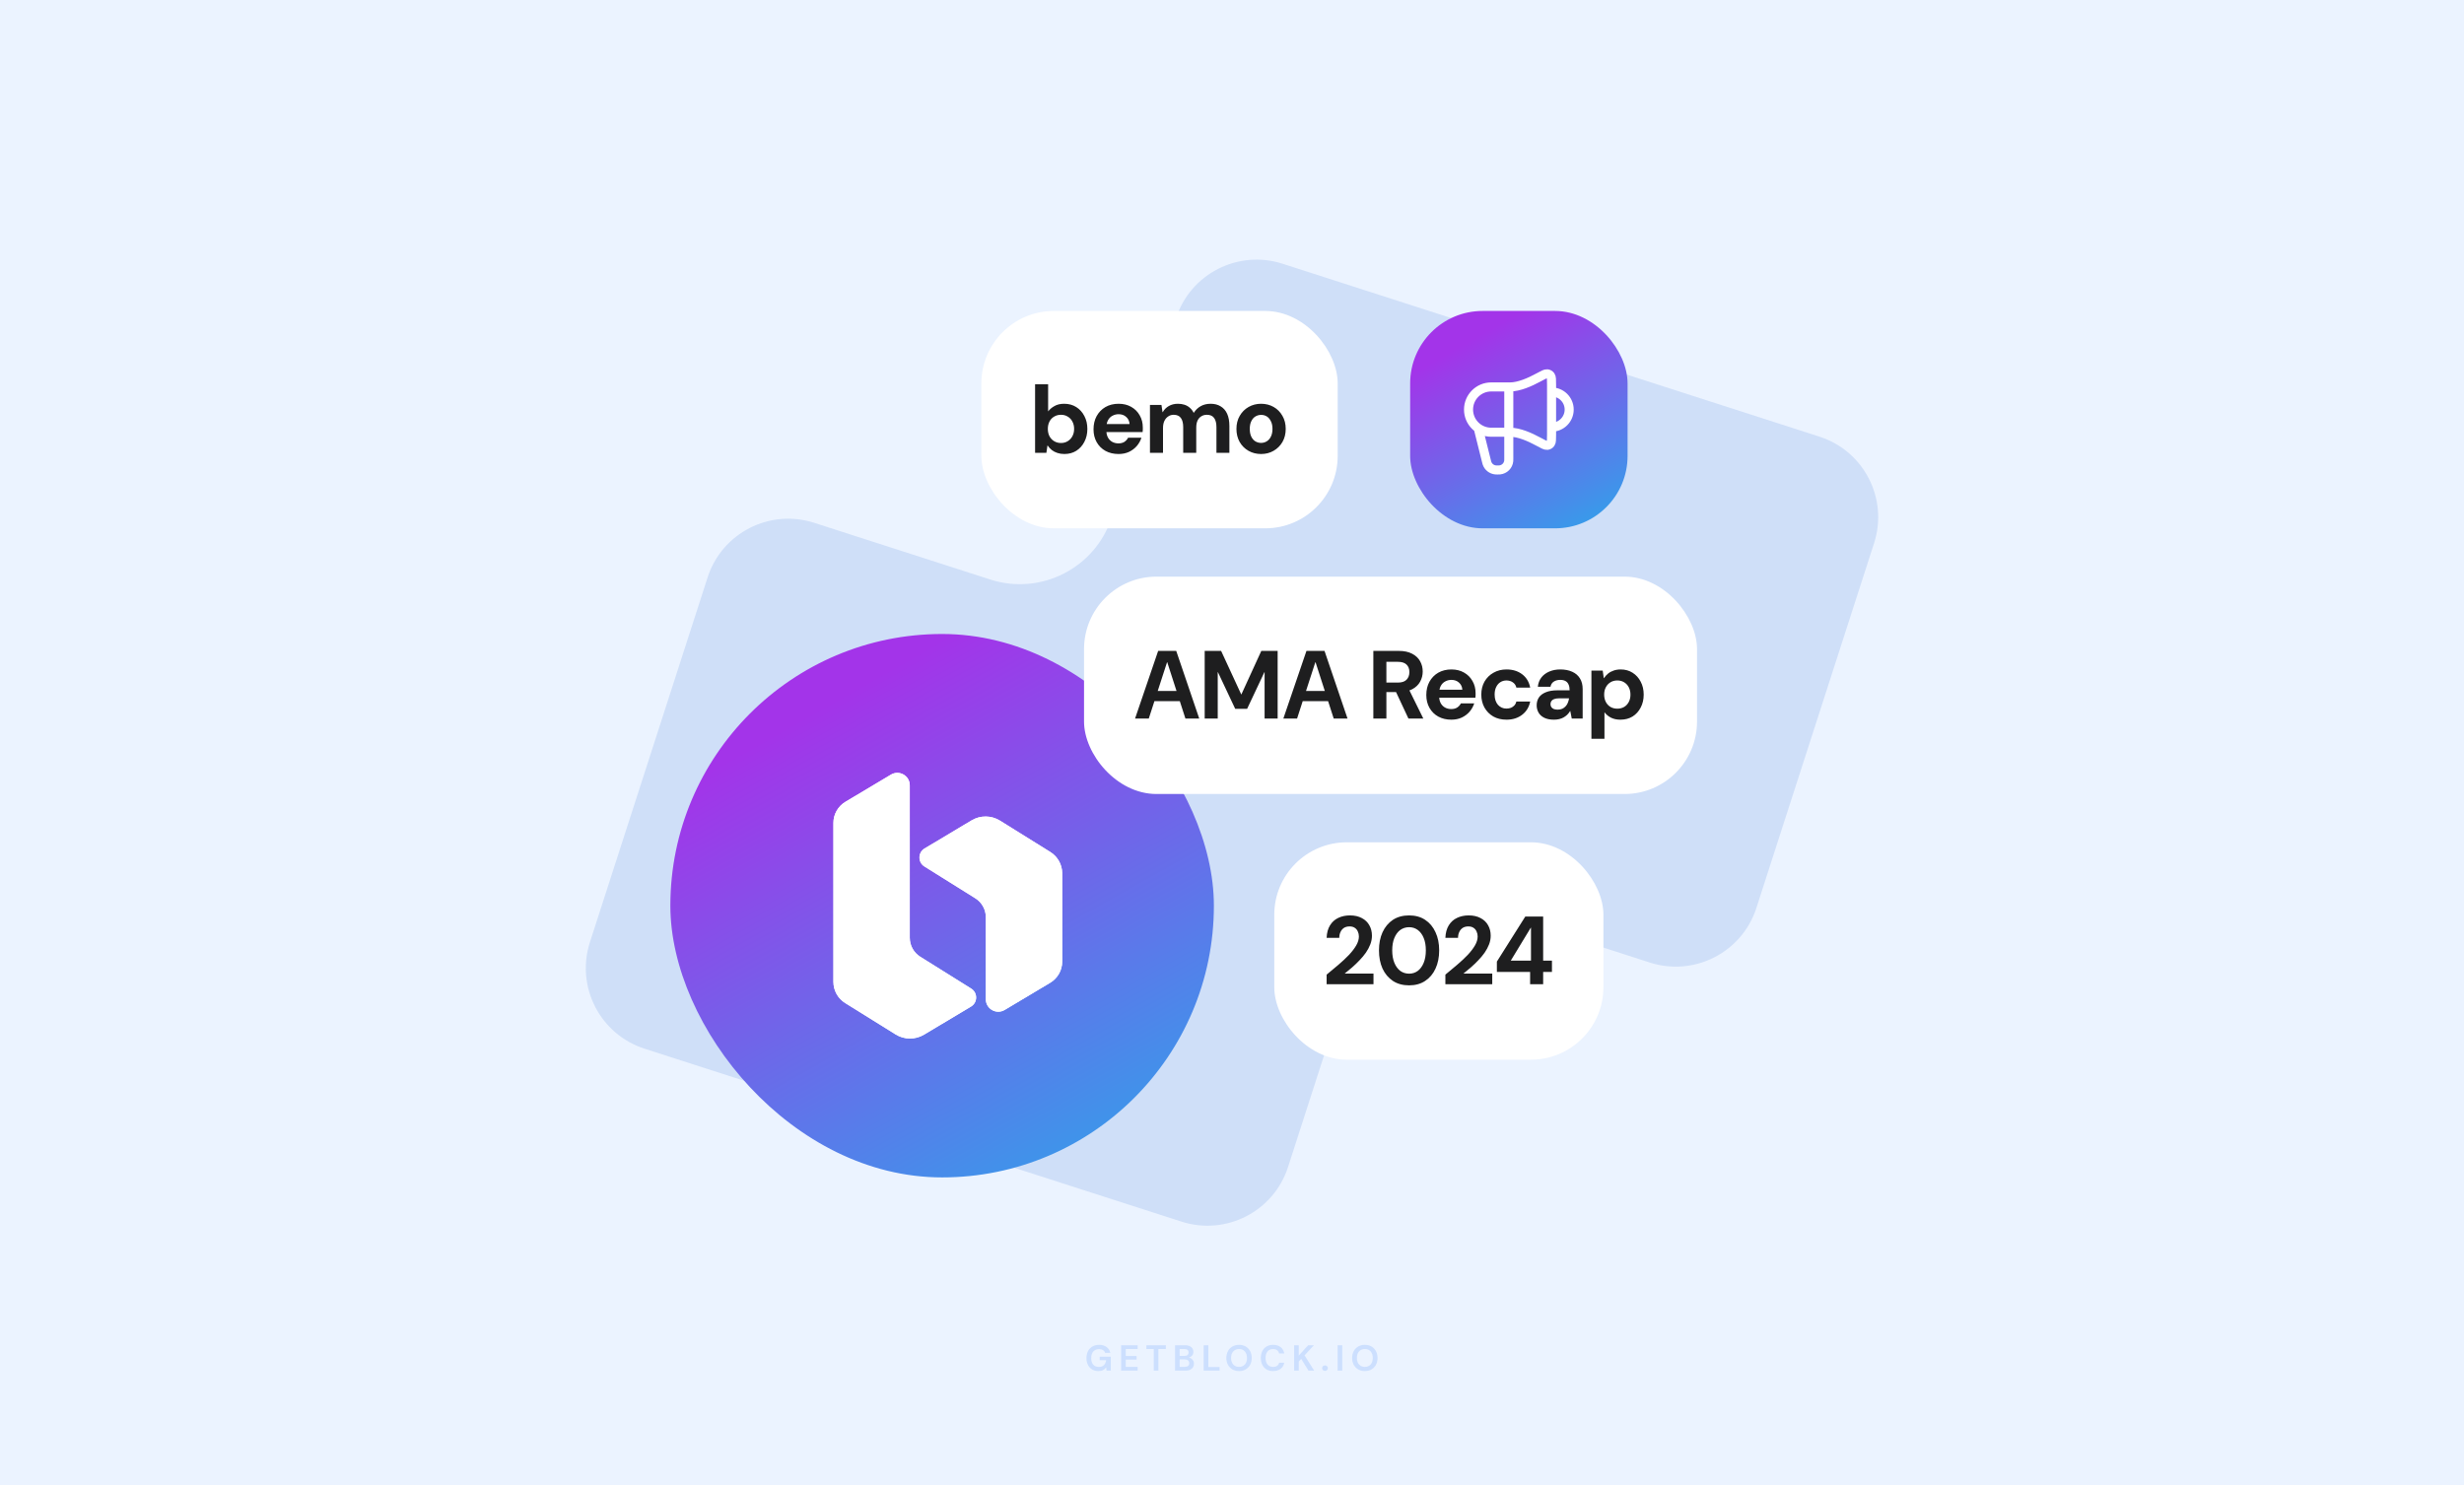 <svg width="816" height="492" viewBox="0 0 816 492" fill="none" xmlns="http://www.w3.org/2000/svg">
<rect width="816" height="492" fill="#EBF3FF"/>
<path fill-rule="evenodd" clip-rule="evenodd" d="M602.554 144.638C617.294 149.386 625.392 165.176 620.64 179.905L581.656 300.753C576.904 315.482 561.104 323.574 546.364 318.826L488.072 300.048C471.255 294.631 453.23 303.868 447.806 320.683L426.552 386.568C421.801 401.298 406 409.389 391.26 404.641L213.446 347.362C198.706 342.614 190.608 326.824 195.36 312.095L234.344 191.247C239.096 176.518 254.896 168.426 269.636 173.174L327.928 191.952C344.745 197.369 362.77 188.132 368.194 171.317L389.448 105.432C394.199 90.702 410 82.611 424.74 87.359L602.554 144.638Z" fill="#CFDFF8"/>
<rect x="325" y="103" width="118" height="72" rx="24" fill="white"/>
<path d="M352.483 150.384C351.651 150.384 350.883 150.267 350.179 150.032C349.496 149.819 348.878 149.499 348.323 149.072C347.79 148.645 347.331 148.144 346.947 147.568H346.883L346.531 150H342.787V127.28H347.107V136.272C347.619 135.589 348.312 135.003 349.187 134.512C350.062 134 351.139 133.744 352.419 133.744C353.934 133.744 355.267 134.107 356.419 134.832C357.571 135.557 358.467 136.549 359.107 137.808C359.768 139.045 360.099 140.475 360.099 142.096C360.099 143.675 359.768 145.093 359.107 146.352C358.467 147.611 357.571 148.603 356.419 149.328C355.288 150.032 353.976 150.384 352.483 150.384ZM351.363 146.736C352.216 146.736 352.963 146.533 353.603 146.128C354.264 145.723 354.776 145.179 355.139 144.496C355.523 143.792 355.715 142.981 355.715 142.064C355.715 141.147 355.523 140.336 355.139 139.632C354.776 138.928 354.264 138.384 353.603 138C352.963 137.595 352.216 137.392 351.363 137.392C350.51 137.392 349.752 137.595 349.091 138C348.43 138.384 347.918 138.928 347.555 139.632C347.192 140.336 347.011 141.147 347.011 142.064C347.011 142.981 347.192 143.792 347.555 144.496C347.918 145.179 348.43 145.723 349.091 146.128C349.752 146.533 350.51 146.736 351.363 146.736ZM370.429 150.384C368.808 150.384 367.368 150.043 366.109 149.36C364.872 148.677 363.901 147.717 363.197 146.48C362.493 145.243 362.141 143.824 362.141 142.224C362.141 140.56 362.482 139.099 363.165 137.84C363.869 136.56 364.84 135.557 366.077 134.832C367.336 134.107 368.797 133.744 370.461 133.744C372.04 133.744 373.426 134.085 374.621 134.768C375.837 135.451 376.776 136.389 377.437 137.584C378.12 138.757 378.461 140.091 378.461 141.584C378.461 141.797 378.461 142.043 378.461 142.32C378.461 142.576 378.44 142.843 378.397 143.12H365.213V140.464H374.077C374.013 139.483 373.64 138.693 372.957 138.096C372.296 137.499 371.464 137.2 370.461 137.2C369.714 137.2 369.032 137.371 368.413 137.712C367.794 138.032 367.304 138.523 366.941 139.184C366.578 139.845 366.397 140.688 366.397 141.712V142.64C366.397 143.515 366.568 144.272 366.909 144.912C367.25 145.531 367.72 146.011 368.317 146.352C368.936 146.693 369.629 146.864 370.397 146.864C371.186 146.864 371.848 146.693 372.381 146.352C372.914 145.989 373.32 145.531 373.597 144.976H378.013C377.693 145.979 377.181 146.896 376.477 147.728C375.773 148.539 374.909 149.189 373.885 149.68C372.861 150.149 371.709 150.384 370.429 150.384ZM380.832 150V134.128H384.64L384.992 136.528H385.056C385.568 135.632 386.251 134.949 387.104 134.48C387.957 133.989 388.949 133.744 390.08 133.744C390.891 133.744 391.616 133.851 392.256 134.064C392.917 134.277 393.504 134.608 394.016 135.056C394.528 135.483 394.955 136.037 395.296 136.72H395.36C395.957 135.781 396.715 135.056 397.632 134.544C398.571 134.011 399.669 133.744 400.928 133.744C402.229 133.744 403.339 134.032 404.256 134.608C405.195 135.163 405.909 135.984 406.4 137.072C406.891 138.16 407.136 139.504 407.136 141.104V150H402.848V141.488C402.848 140.165 402.592 139.152 402.08 138.448C401.568 137.744 400.768 137.392 399.68 137.392C398.976 137.392 398.357 137.563 397.824 137.904C397.291 138.224 396.875 138.704 396.576 139.344C396.299 139.963 396.16 140.731 396.16 141.648V150H391.84V141.488C391.84 140.165 391.584 139.152 391.072 138.448C390.56 137.744 389.76 137.392 388.672 137.392C388.011 137.392 387.413 137.573 386.88 137.936C386.347 138.277 385.92 138.779 385.6 139.44C385.301 140.08 385.152 140.869 385.152 141.808V150H380.832ZM417.63 150.384C416.094 150.384 414.707 150.032 413.47 149.328C412.232 148.624 411.251 147.643 410.526 146.384C409.822 145.125 409.47 143.685 409.47 142.064C409.47 140.421 409.832 138.981 410.558 137.744C411.283 136.485 412.264 135.504 413.502 134.8C414.739 134.096 416.115 133.744 417.63 133.744C419.166 133.744 420.552 134.096 421.79 134.8C423.027 135.504 423.998 136.485 424.702 137.744C425.427 138.981 425.79 140.421 425.79 142.064C425.79 143.707 425.427 145.157 424.702 146.416C423.976 147.653 422.995 148.624 421.758 149.328C420.542 150.032 419.166 150.384 417.63 150.384ZM417.63 146.704C418.312 146.704 418.931 146.533 419.486 146.192C420.062 145.851 420.52 145.339 420.862 144.656C421.224 143.952 421.406 143.088 421.406 142.064C421.406 141.04 421.224 140.187 420.862 139.504C420.52 138.8 420.072 138.277 419.518 137.936C418.963 137.595 418.344 137.424 417.662 137.424C416.979 137.424 416.35 137.595 415.774 137.936C415.198 138.277 414.739 138.8 414.398 139.504C414.056 140.187 413.886 141.04 413.886 142.064C413.886 143.088 414.056 143.952 414.398 144.656C414.739 145.339 415.187 145.851 415.742 146.192C416.318 146.533 416.947 146.704 417.63 146.704Z" fill="#1E1E1F"/>
<path opacity="0.16" d="M363.747 454.144C362.955 454.144 362.263 453.964 361.671 453.604C361.079 453.244 360.619 452.744 360.291 452.104C359.963 451.456 359.799 450.704 359.799 449.848C359.799 448.984 359.967 448.224 360.303 447.568C360.647 446.904 361.131 446.388 361.755 446.02C362.387 445.644 363.135 445.456 363.999 445.456C364.983 445.456 365.799 445.692 366.447 446.164C367.095 446.636 367.515 447.288 367.707 448.12H365.991C365.863 447.728 365.631 447.424 365.295 447.208C364.959 446.984 364.527 446.872 363.999 446.872C363.159 446.872 362.511 447.14 362.055 447.676C361.599 448.204 361.371 448.932 361.371 449.86C361.371 450.788 361.595 451.508 362.043 452.02C362.499 452.524 363.115 452.776 363.891 452.776C364.651 452.776 365.223 452.572 365.607 452.164C365.999 451.748 366.235 451.204 366.315 450.532H364.191V449.38H367.863V454H366.447L366.327 452.896C366.055 453.296 365.715 453.604 365.307 453.82C364.899 454.036 364.379 454.144 363.747 454.144ZM371.277 454V445.6H376.761V446.836H372.813V449.14H376.401V450.34H372.813V452.764H376.761V454H371.277ZM382.09 454V446.836H379.642V445.6H386.086V446.836H383.626V454H382.09ZM389.144 454V445.6H392.516C393.388 445.6 394.052 445.804 394.508 446.212C394.972 446.612 395.204 447.128 395.204 447.76C395.204 448.288 395.06 448.712 394.772 449.032C394.492 449.344 394.148 449.556 393.74 449.668C394.22 449.764 394.616 450.004 394.928 450.388C395.24 450.764 395.396 451.204 395.396 451.708C395.396 452.372 395.156 452.92 394.676 453.352C394.196 453.784 393.516 454 392.636 454H389.144ZM390.68 449.128H392.288C392.72 449.128 393.052 449.028 393.284 448.828C393.516 448.628 393.632 448.344 393.632 447.976C393.632 447.624 393.516 447.348 393.284 447.148C393.06 446.94 392.72 446.836 392.264 446.836H390.68V449.128ZM390.68 452.752H392.396C392.852 452.752 393.204 452.648 393.452 452.44C393.708 452.224 393.836 451.924 393.836 451.54C393.836 451.148 393.704 450.84 393.44 450.616C393.176 450.392 392.82 450.28 392.372 450.28H390.68V452.752ZM398.634 454V445.6H400.17V452.8H403.89V454H398.634ZM410.338 454.144C409.498 454.144 408.762 453.96 408.13 453.592C407.506 453.224 407.014 452.716 406.654 452.068C406.302 451.412 406.126 450.656 406.126 449.8C406.126 448.944 406.302 448.192 406.654 447.544C407.014 446.888 407.506 446.376 408.13 446.008C408.762 445.64 409.498 445.456 410.338 445.456C411.17 445.456 411.902 445.64 412.534 446.008C413.166 446.376 413.658 446.888 414.01 447.544C414.362 448.192 414.538 448.944 414.538 449.8C414.538 450.656 414.362 451.412 414.01 452.068C413.658 452.716 413.166 453.224 412.534 453.592C411.902 453.96 411.17 454.144 410.338 454.144ZM410.338 452.764C411.138 452.764 411.774 452.5 412.246 451.972C412.726 451.444 412.966 450.72 412.966 449.8C412.966 448.88 412.726 448.156 412.246 447.628C411.774 447.1 411.138 446.836 410.338 446.836C409.538 446.836 408.898 447.1 408.418 447.628C407.938 448.156 407.698 448.88 407.698 449.8C407.698 450.72 407.938 451.444 408.418 451.972C408.898 452.5 409.538 452.764 410.338 452.764ZM421.618 454.144C420.77 454.144 420.042 453.964 419.434 453.604C418.826 453.236 418.358 452.728 418.03 452.08C417.702 451.424 417.538 450.668 417.538 449.812C417.538 448.956 417.702 448.2 418.03 447.544C418.358 446.888 418.826 446.376 419.434 446.008C420.042 445.64 420.77 445.456 421.618 445.456C422.626 445.456 423.45 445.708 424.09 446.212C424.738 446.708 425.142 447.408 425.302 448.312H423.61C423.506 447.856 423.282 447.5 422.938 447.244C422.602 446.98 422.154 446.848 421.594 446.848C420.818 446.848 420.21 447.112 419.77 447.64C419.33 448.168 419.11 448.892 419.11 449.812C419.11 450.732 419.33 451.456 419.77 451.984C420.21 452.504 420.818 452.764 421.594 452.764C422.154 452.764 422.602 452.644 422.938 452.404C423.282 452.156 423.506 451.816 423.61 451.384H425.302C425.142 452.248 424.738 452.924 424.09 453.412C423.45 453.9 422.626 454.144 421.618 454.144ZM428.582 454V445.6H430.118V448.996L433.226 445.6H435.122L432.026 448.936L435.206 454H433.322L430.922 450.112L430.118 450.988V454H428.582ZM438.802 454.084C438.522 454.084 438.29 453.996 438.106 453.82C437.93 453.644 437.842 453.432 437.842 453.184C437.842 452.928 437.93 452.712 438.106 452.536C438.29 452.36 438.522 452.272 438.802 452.272C439.082 452.272 439.31 452.36 439.486 452.536C439.67 452.712 439.762 452.928 439.762 453.184C439.762 453.432 439.67 453.644 439.486 453.82C439.31 453.996 439.082 454.084 438.802 454.084ZM442.98 454V445.6H444.516V454H442.98ZM452 454.144C451.16 454.144 450.424 453.96 449.792 453.592C449.168 453.224 448.676 452.716 448.316 452.068C447.964 451.412 447.788 450.656 447.788 449.8C447.788 448.944 447.964 448.192 448.316 447.544C448.676 446.888 449.168 446.376 449.792 446.008C450.424 445.64 451.16 445.456 452 445.456C452.832 445.456 453.564 445.64 454.196 446.008C454.828 446.376 455.32 446.888 455.672 447.544C456.024 448.192 456.2 448.944 456.2 449.8C456.2 450.656 456.024 451.412 455.672 452.068C455.32 452.716 454.828 453.224 454.196 453.592C453.564 453.96 452.832 454.144 452 454.144ZM452 452.764C452.8 452.764 453.436 452.5 453.908 451.972C454.388 451.444 454.628 450.72 454.628 449.8C454.628 448.88 454.388 448.156 453.908 447.628C453.436 447.1 452.8 446.836 452 446.836C451.2 446.836 450.56 447.1 450.08 447.628C449.6 448.156 449.36 448.88 449.36 449.8C449.36 450.72 449.6 451.444 450.08 451.972C450.56 452.5 451.2 452.764 452 452.764Z" fill="#2772F5"/>
<rect x="222" y="210" width="180" height="180" rx="90" fill="url(#paint0_linear_2215_933)"/>
<rect x="359" y="191" width="203" height="72" rx="24" fill="white"/>
<path d="M375.899 238L383.547 215.6H389.531L397.147 238H392.571L386.555 219.344H386.491L380.443 238H375.899ZM379.515 232.24L380.667 228.88H392.059L393.179 232.24H379.515ZM398.955 238V215.6H404.395L411.051 230H411.115L417.707 215.6H423.115V238H418.795V222.64H418.731L413.003 234.8H409.067L403.339 222.64H403.275V238H398.955ZM425.009 238L432.657 215.6H438.641L446.257 238H441.681L435.665 219.344H435.601L429.553 238H425.009ZM428.625 232.24L429.777 228.88H441.169L442.289 232.24H428.625ZM454.808 238V215.6H463.192C464.984 215.6 466.466 215.909 467.64 216.528C468.834 217.147 469.72 217.979 470.296 219.024C470.872 220.048 471.16 221.189 471.16 222.448C471.16 223.643 470.872 224.763 470.296 225.808C469.741 226.832 468.866 227.664 467.672 228.304C466.498 228.923 464.984 229.232 463.128 229.232H459.128V238H454.808ZM466.424 238L461.816 228.144H466.488L471.352 238H466.424ZM459.128 226.096H462.904C464.226 226.096 465.197 225.776 465.816 225.136C466.434 224.496 466.744 223.653 466.744 222.608C466.744 221.563 466.434 220.741 465.816 220.144C465.197 219.525 464.226 219.216 462.904 219.216H459.128V226.096ZM480.636 238.384C479.015 238.384 477.575 238.043 476.316 237.36C475.079 236.677 474.108 235.717 473.404 234.48C472.7 233.243 472.348 231.824 472.348 230.224C472.348 228.56 472.69 227.099 473.372 225.84C474.076 224.56 475.047 223.557 476.284 222.832C477.543 222.107 479.004 221.744 480.668 221.744C482.247 221.744 483.634 222.085 484.828 222.768C486.044 223.451 486.983 224.389 487.644 225.584C488.327 226.757 488.668 228.091 488.668 229.584C488.668 229.797 488.668 230.043 488.668 230.32C488.668 230.576 488.647 230.843 488.604 231.12H475.42V228.464H484.284C484.22 227.483 483.847 226.693 483.164 226.096C482.503 225.499 481.671 225.2 480.668 225.2C479.922 225.2 479.239 225.371 478.62 225.712C478.002 226.032 477.511 226.523 477.148 227.184C476.786 227.845 476.604 228.688 476.604 229.712V230.64C476.604 231.515 476.775 232.272 477.116 232.912C477.458 233.531 477.927 234.011 478.524 234.352C479.143 234.693 479.836 234.864 480.604 234.864C481.394 234.864 482.055 234.693 482.588 234.352C483.122 233.989 483.527 233.531 483.804 232.976H488.22C487.9 233.979 487.388 234.896 486.684 235.728C485.98 236.539 485.116 237.189 484.092 237.68C483.068 238.149 481.916 238.384 480.636 238.384ZM498.912 238.384C497.248 238.384 495.786 238.032 494.528 237.328C493.29 236.603 492.32 235.621 491.616 234.384C490.912 233.125 490.56 231.685 490.56 230.064C490.56 228.443 490.912 227.013 491.616 225.776C492.341 224.517 493.333 223.536 494.592 222.832C495.85 222.107 497.29 221.744 498.912 221.744C500.96 221.744 502.688 222.277 504.096 223.344C505.504 224.411 506.389 225.883 506.752 227.76H502.176C502.005 227.013 501.621 226.437 501.024 226.032C500.426 225.605 499.712 225.392 498.88 225.392C498.133 225.392 497.461 225.584 496.864 225.968C496.288 226.331 495.829 226.864 495.488 227.568C495.146 228.251 494.976 229.083 494.976 230.064C494.976 230.789 495.072 231.44 495.264 232.016C495.456 232.571 495.722 233.051 496.064 233.456C496.426 233.861 496.842 234.171 497.312 234.384C497.781 234.597 498.304 234.704 498.88 234.704C499.434 234.704 499.936 234.619 500.384 234.448C500.832 234.256 501.216 233.989 501.536 233.648C501.856 233.285 502.069 232.859 502.176 232.368H506.752C506.389 234.203 505.504 235.664 504.096 236.752C502.688 237.84 500.96 238.384 498.912 238.384ZM514.626 238.384C513.325 238.384 512.247 238.171 511.394 237.744C510.541 237.317 509.911 236.741 509.506 236.016C509.101 235.291 508.898 234.491 508.898 233.616C508.898 232.635 509.143 231.771 509.634 231.024C510.146 230.277 510.914 229.701 511.938 229.296C512.962 228.869 514.253 228.656 515.81 228.656H519.81C519.81 227.867 519.693 227.227 519.458 226.736C519.245 226.224 518.903 225.84 518.434 225.584C517.986 225.328 517.41 225.2 516.706 225.2C515.874 225.2 515.159 225.392 514.562 225.776C513.986 226.139 513.623 226.704 513.474 227.472H509.282C509.41 226.299 509.794 225.285 510.434 224.432C511.095 223.579 511.97 222.917 513.058 222.448C514.146 221.979 515.362 221.744 516.706 221.744C518.242 221.744 519.565 222 520.674 222.512C521.783 223.003 522.637 223.739 523.234 224.72C523.831 225.68 524.13 226.853 524.13 228.24V238H520.514L520.034 235.536H519.97C519.693 235.984 519.373 236.389 519.01 236.752C518.647 237.093 518.242 237.392 517.794 237.648C517.367 237.883 516.887 238.064 516.354 238.192C515.821 238.32 515.245 238.384 514.626 238.384ZM515.842 235.056C516.418 235.056 516.93 234.96 517.378 234.768C517.826 234.555 518.199 234.277 518.498 233.936C518.818 233.595 519.063 233.2 519.234 232.752C519.426 232.283 519.554 231.803 519.618 231.312H516.29C515.629 231.312 515.085 231.397 514.658 231.568C514.253 231.717 513.954 231.941 513.762 232.24C513.57 232.517 513.474 232.848 513.474 233.232C513.474 233.616 513.57 233.947 513.762 234.224C513.954 234.501 514.231 234.715 514.594 234.864C514.957 234.992 515.373 235.056 515.842 235.056ZM527.027 244.72V222.128H530.771L531.123 224.624H531.187C531.55 224.069 531.987 223.579 532.499 223.152C533.032 222.704 533.651 222.363 534.355 222.128C535.059 221.872 535.848 221.744 536.723 221.744C538.216 221.744 539.528 222.107 540.659 222.832C541.811 223.557 542.707 224.549 543.347 225.808C544.008 227.045 544.339 228.475 544.339 230.096C544.339 231.675 544.008 233.093 543.347 234.352C542.707 235.611 541.811 236.603 540.659 237.328C539.507 238.032 538.163 238.384 536.627 238.384C535.432 238.384 534.387 238.16 533.491 237.712C532.595 237.243 531.88 236.645 531.347 235.92V244.72H527.027ZM535.603 234.736C536.456 234.736 537.214 234.544 537.875 234.16C538.536 233.755 539.048 233.2 539.411 232.496C539.774 231.792 539.955 230.992 539.955 230.096C539.955 229.179 539.774 228.368 539.411 227.664C539.048 226.96 538.536 226.405 537.875 226C537.214 225.595 536.456 225.392 535.603 225.392C534.75 225.392 533.992 225.595 533.331 226C532.67 226.405 532.158 226.96 531.795 227.664C531.432 228.347 531.251 229.147 531.251 230.064C531.251 230.981 531.432 231.792 531.795 232.496C532.158 233.2 532.67 233.755 533.331 234.16C533.992 234.544 534.75 234.736 535.603 234.736Z" fill="#1E1E1F"/>
<rect x="467" y="103" width="72" height="72" rx="24" fill="url(#paint1_linear_2215_933)"/>
<path d="M489.665 142.333L492.29 152.831C492.364 153.126 492.4 153.274 492.444 153.403C492.871 154.662 494.005 155.547 495.33 155.656C495.465 155.667 495.617 155.667 495.922 155.667C496.303 155.667 496.493 155.667 496.654 155.651C498.24 155.497 499.496 154.242 499.65 152.655C499.665 152.495 499.665 152.304 499.665 151.923V128.167M513.832 141.5C517.054 141.5 519.665 138.888 519.665 135.667C519.665 132.445 517.054 129.833 513.832 129.833M500.082 128.167H493.832C489.69 128.167 486.332 131.525 486.332 135.667C486.332 139.809 489.69 143.167 493.832 143.167H500.082C503.026 143.167 506.627 144.745 509.406 146.259C511.027 147.143 511.837 147.585 512.368 147.52C512.86 147.46 513.232 147.238 513.521 146.835C513.832 146.4 513.832 145.53 513.832 143.79V127.544C513.832 125.803 513.832 124.933 513.521 124.498C513.232 124.095 512.86 123.874 512.368 123.814C511.837 123.749 511.027 124.19 509.406 125.074C506.627 126.589 503.026 128.167 500.082 128.167Z" stroke="white" stroke-width="3" stroke-linecap="round" stroke-linejoin="round"/>
<rect x="422" y="279" width="109" height="72" rx="24" fill="white"/>
<path d="M439.337 326V322.832C440.681 321.744 441.982 320.656 443.241 319.568C444.521 318.48 445.673 317.403 446.697 316.336C447.721 315.248 448.531 314.192 449.129 313.168C449.726 312.144 450.025 311.152 450.025 310.192C450.025 309.595 449.907 309.051 449.673 308.56C449.459 308.048 449.129 307.643 448.681 307.344C448.233 307.024 447.646 306.864 446.921 306.864C446.174 306.864 445.545 307.035 445.033 307.376C444.542 307.717 444.169 308.176 443.913 308.752C443.657 309.307 443.529 309.936 443.529 310.64H439.337C439.401 308.997 439.774 307.621 440.457 306.512C441.139 305.403 442.046 304.581 443.177 304.048C444.329 303.493 445.619 303.216 447.049 303.216C448.606 303.216 449.929 303.515 451.017 304.112C452.105 304.688 452.926 305.477 453.481 306.48C454.057 307.483 454.345 308.635 454.345 309.936C454.345 310.917 454.163 311.877 453.801 312.816C453.438 313.755 452.947 314.672 452.329 315.568C451.71 316.443 451.006 317.285 450.217 318.096C449.449 318.907 448.638 319.685 447.785 320.432C446.953 321.157 446.131 321.84 445.321 322.48H454.857V326H439.337ZM466.658 326.384C464.568 326.384 462.776 325.893 461.282 324.912C459.81 323.931 458.669 322.576 457.858 320.848C457.069 319.099 456.674 317.083 456.674 314.8C456.674 312.517 457.069 310.512 457.858 308.784C458.669 307.035 459.81 305.669 461.282 304.688C462.776 303.707 464.568 303.216 466.658 303.216C468.728 303.216 470.498 303.707 471.97 304.688C473.464 305.669 474.605 307.035 475.394 308.784C476.205 310.512 476.61 312.517 476.61 314.8C476.61 317.083 476.205 319.099 475.394 320.848C474.605 322.576 473.464 323.931 471.97 324.912C470.498 325.893 468.728 326.384 466.658 326.384ZM466.658 322.512C467.746 322.512 468.706 322.203 469.538 321.584C470.37 320.944 471.021 320.048 471.49 318.896C471.96 317.744 472.194 316.379 472.194 314.8C472.194 313.2 471.96 311.835 471.49 310.704C471.021 309.552 470.37 308.667 469.538 308.048C468.706 307.429 467.746 307.12 466.658 307.12C465.549 307.12 464.568 307.429 463.714 308.048C462.882 308.667 462.232 309.552 461.762 310.704C461.293 311.835 461.058 313.2 461.058 314.8C461.058 316.379 461.293 317.744 461.762 318.896C462.232 320.048 462.882 320.944 463.714 321.584C464.568 322.203 465.549 322.512 466.658 322.512ZM478.665 326V322.832C480.009 321.744 481.311 320.656 482.569 319.568C483.849 318.48 485.001 317.403 486.025 316.336C487.049 315.248 487.86 314.192 488.457 313.168C489.055 312.144 489.353 311.152 489.353 310.192C489.353 309.595 489.236 309.051 489.001 308.56C488.788 308.048 488.457 307.643 488.009 307.344C487.561 307.024 486.975 306.864 486.249 306.864C485.503 306.864 484.873 307.035 484.361 307.376C483.871 307.717 483.497 308.176 483.241 308.752C482.985 309.307 482.857 309.936 482.857 310.64H478.665C478.729 308.997 479.103 307.621 479.785 306.512C480.468 305.403 481.375 304.581 482.505 304.048C483.657 303.493 484.948 303.216 486.377 303.216C487.935 303.216 489.257 303.515 490.345 304.112C491.433 304.688 492.255 305.477 492.809 306.48C493.385 307.483 493.673 308.635 493.673 309.936C493.673 310.917 493.492 311.877 493.129 312.816C492.767 313.755 492.276 314.672 491.657 315.568C491.039 316.443 490.335 317.285 489.545 318.096C488.777 318.907 487.967 319.685 487.113 320.432C486.281 321.157 485.46 321.84 484.649 322.48H494.185V326H478.665ZM506.725 326V321.936H495.717V318.512L505.125 303.6H511.045V318.192H513.957V321.936H511.045V326H506.725ZM500.325 318.192H507.013V307.28H506.949L500.325 318.192Z" fill="#1E1E1F"/>
<path d="M321.627 327.458L304.766 316.916C302.6 315.564 301.287 313.183 301.287 310.635V260.129C301.287 256.925 297.799 254.946 295.046 256.592L279.958 265.606C277.509 267.076 276 269.721 276 272.572V325.224C276 328.075 277.47 330.73 279.899 332.239L296.594 342.634C299.465 344.427 303.1 344.457 306.01 342.713L321.558 333.415C323.802 332.072 323.831 328.839 321.627 327.458Z" fill="white"/>
<path d="M347.856 282.223L331.161 271.828C328.291 270.035 324.656 270.006 321.746 271.75L306.197 281.047C303.954 282.39 303.924 285.623 306.139 287.004L323 297.546C325.165 298.898 326.478 301.279 326.478 303.827V330.985C326.478 334.189 329.966 336.168 332.719 334.522L347.807 325.509C350.257 324.039 351.766 321.394 351.766 318.542V289.228C351.746 286.387 350.276 283.732 347.856 282.223Z" fill="white"/>
<path d="M321.627 327.458L304.766 316.916C302.6 315.564 301.287 313.183 301.287 310.635V260.129C301.287 256.925 297.799 254.946 295.046 256.592L279.958 265.606C277.509 267.076 276 269.721 276 272.572V325.224C276 328.075 277.47 330.73 279.899 332.239L296.594 342.634C299.465 344.427 303.1 344.457 306.01 342.713L321.558 333.415C323.802 332.072 323.831 328.839 321.627 327.458Z" fill="white"/>
<path d="M347.856 282.223L331.161 271.828C328.291 270.035 324.656 270.006 321.746 271.75L306.197 281.047C303.954 282.39 303.924 285.623 306.139 287.004L323 297.546C325.165 298.898 326.478 301.279 326.478 303.827V330.985C326.478 334.189 329.966 336.168 332.719 334.522L347.807 325.509C350.257 324.039 351.766 321.394 351.766 318.542V289.228C351.746 286.387 350.276 283.732 347.856 282.223Z" fill="white"/>
<defs>
<linearGradient id="paint0_linear_2215_933" x1="171.325" y1="236.254" x2="295.445" y2="456.418" gradientUnits="userSpaceOnUse">
<stop offset="0.189" stop-color="#A334E9"/>
<stop offset="1" stop-color="#29A9EA"/>
</linearGradient>
<linearGradient id="paint1_linear_2215_933" x1="446.73" y1="113.502" x2="496.378" y2="201.567" gradientUnits="userSpaceOnUse">
<stop offset="0.189" stop-color="#A334E9"/>
<stop offset="1" stop-color="#29A9EA"/>
</linearGradient>
</defs>
</svg>
